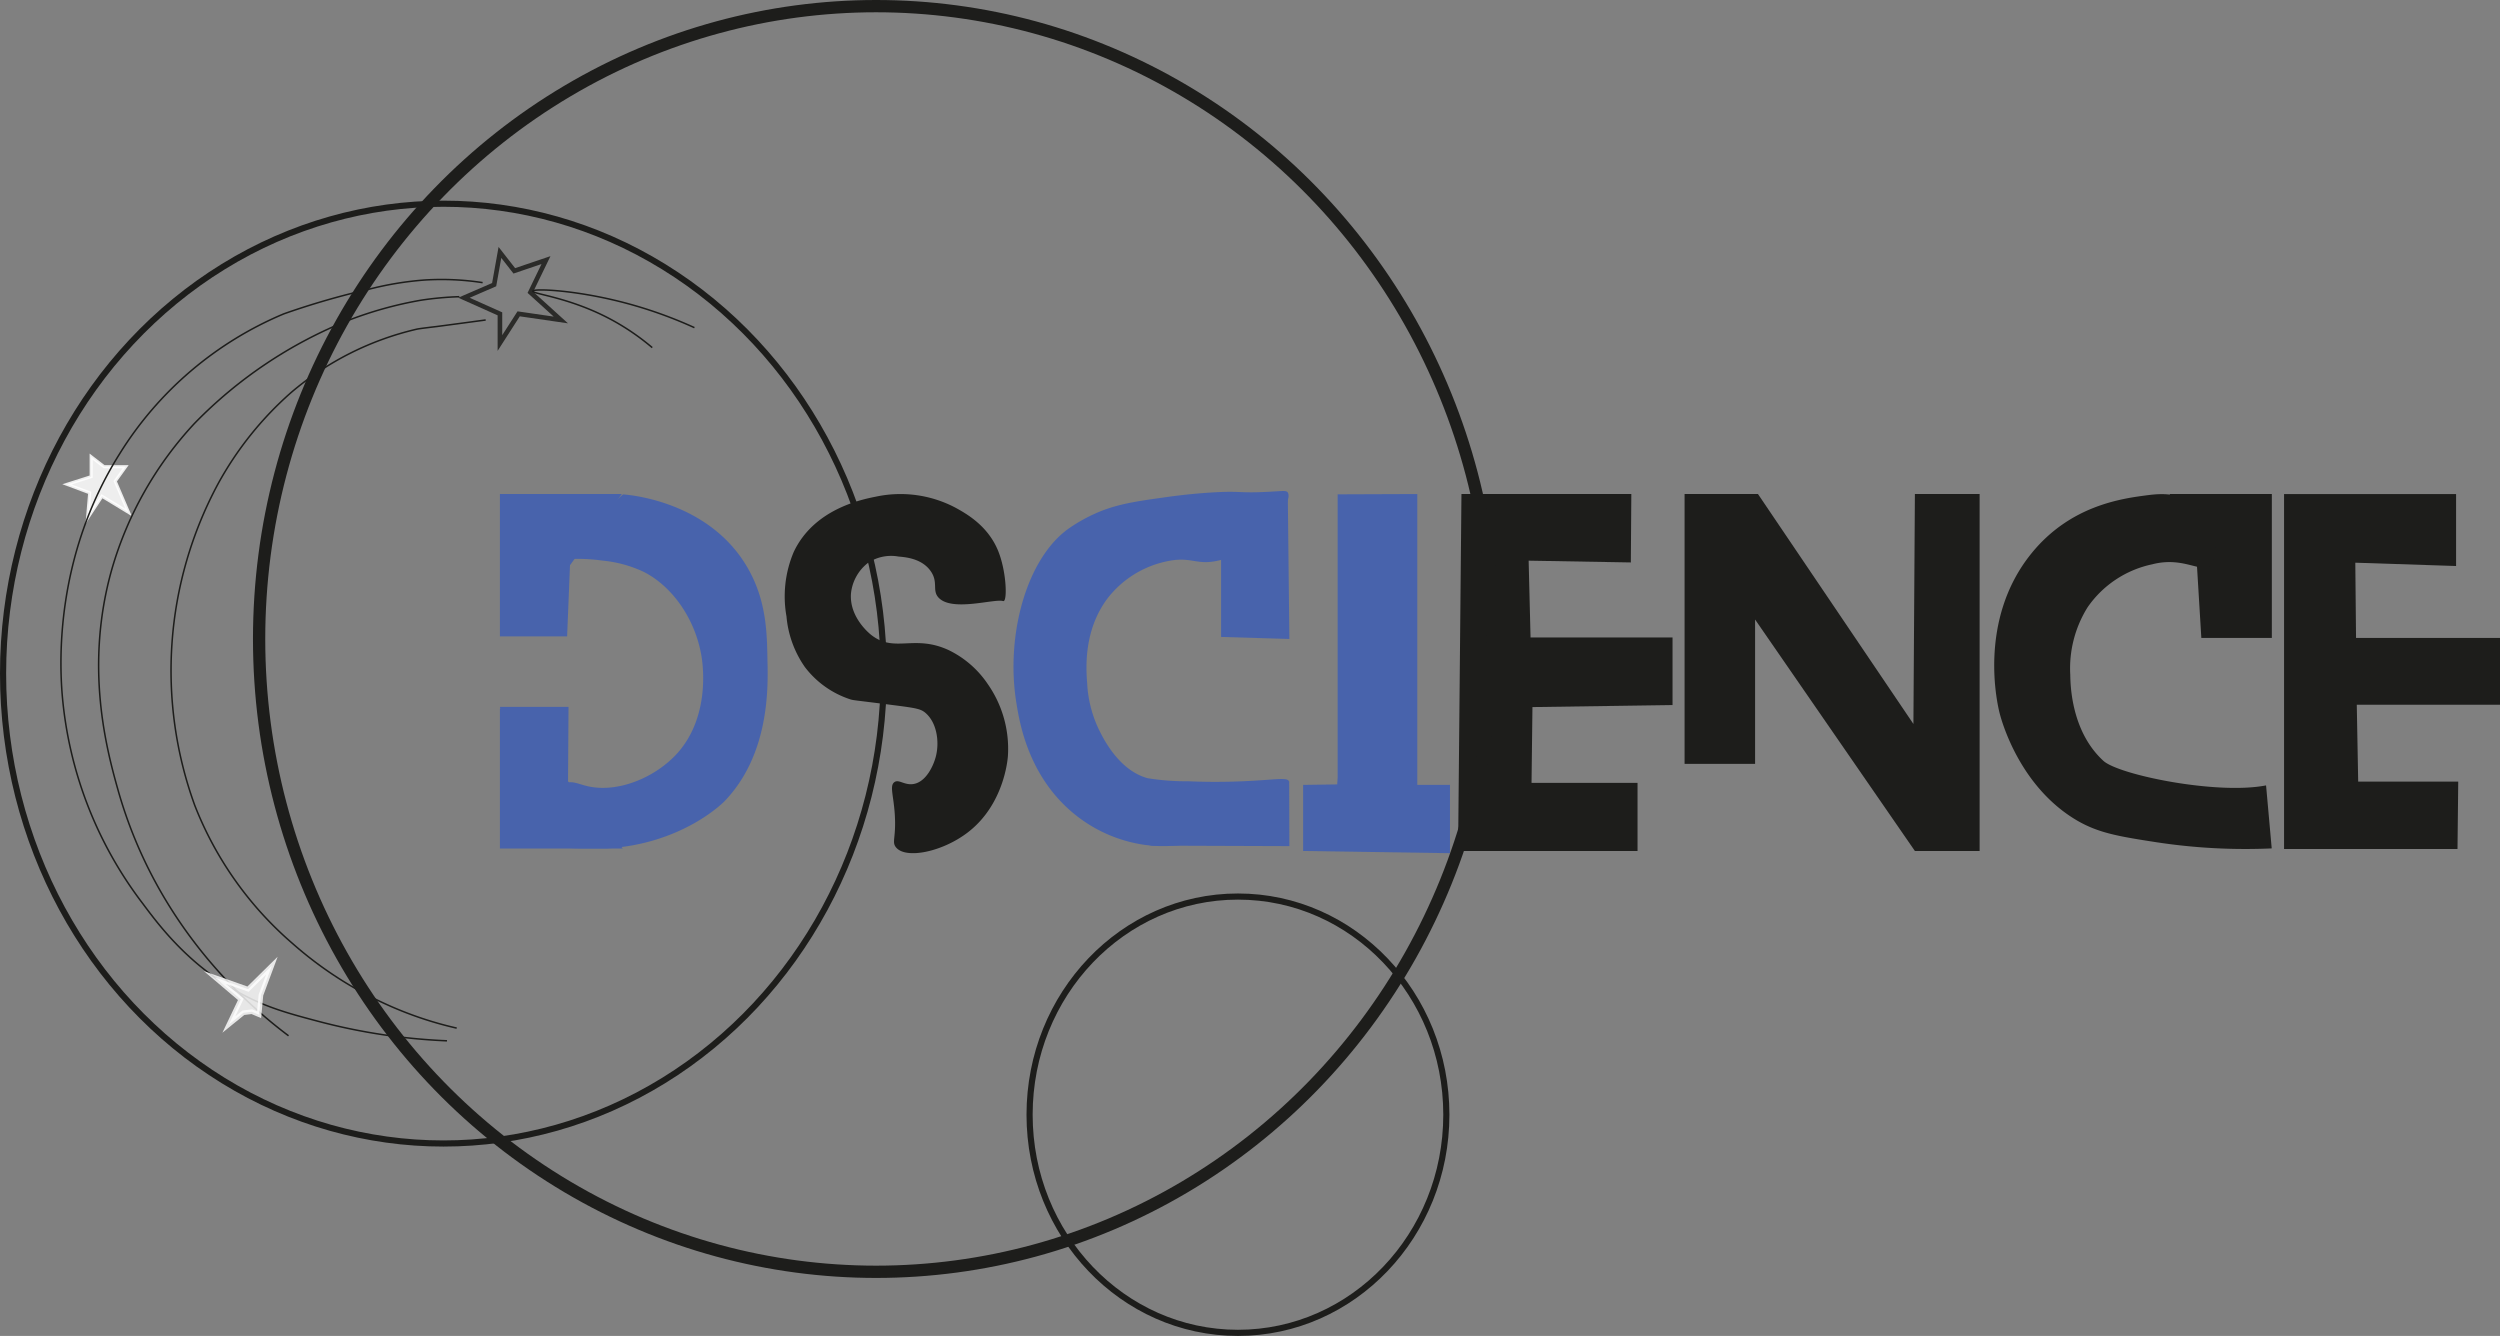 <svg id="Layer_1" data-name="Layer 1" xmlns="http://www.w3.org/2000/svg" viewBox="0 0 407.06 217.52"><rect x="0" y="0" width="407.06" height="217.52" fill="#808080" stroke="none"/><defs><style>.cls-1{fill:#1d1d1b;}.cls-2{fill:#4863ac;}.cls-3,.cls-4,.cls-5,.cls-6{fill:none;stroke:#1d1d1b;}.cls-3,.cls-4,.cls-5,.cls-6,.cls-7,.cls-8{stroke-miterlimit:10;}.cls-3{stroke-width:2px;}.cls-5{stroke-width:0.25px;}.cls-6,.cls-8{stroke-width:0.75px;}.cls-6,.cls-7{opacity:0.86;}.cls-7,.cls-8{fill:#fff;stroke:#fff;}.cls-7{stroke-width:0.5px;}.cls-8{opacity:0.81;}</style></defs><path class="cls-1" d="M246.81,409.56c2.26,2.26,9.11.06,10.45.5h.09c.61-.18.44-4.94-.93-8.25-1.71-4.12-5.28-6.06-7-7a19.17,19.17,0,0,0-12.89-1.75c-2.27.45-10.06,2-13.36,9a18.53,18.53,0,0,0-1.18,10.5,16.93,16.93,0,0,0,3,8.25,15.19,15.19,0,0,0,7.42,5.26c.58.17.51.1,6.8.91,4,.51,4.67.63,5.47,1.34,1.82,1.62,2.22,4.69,1.64,7-.39,1.55-1.57,4.08-3.52,4.5-1.57.34-2.54-.86-3.28-.25s-.11,2.07.1,5.16c.25,3.81-.49,4.48.14,5.35,1.51,2.1,7.73.84,11.95-2.51,5.65-4.48,6.28-11.57,6.33-12.25a18.4,18.4,0,0,0-3.28-11.75,16.16,16.16,0,0,0-6.33-5.51c-5.68-2.65-8.83.52-12.66-2.5-.29-.23-3.58-2.9-3.28-6.75a7.24,7.24,0,0,1,2.81-5,6.8,6.8,0,0,1,4.93-1c1.17.1,3.7.32,5.15,2.25S245.59,408.34,246.81,409.56Z" transform="translate(-93.93 -312.19)"/><polygon class="cls-1" points="265.62 80.44 237.96 80.44 237.41 138.56 266.63 138.56 266.63 127.47 249.37 127.47 249.52 115.13 272.33 114.8 272.33 103.79 249.21 103.79 248.9 91.29 265.54 91.58 265.62 80.44"/><polygon class="cls-1" points="274.29 80.44 274.29 124.38 285.77 124.38 285.77 100.87 311.79 138.56 322.33 138.56 322.33 80.44 311.79 80.44 311.55 117.88 286.24 80.44 274.29 80.44"/><polygon class="cls-1" points="358.43 103.87 369.91 103.87 369.91 80.44 353.27 80.44 357.72 92.16 358.43 103.87"/><path class="cls-1" d="M462.9,440.07c-8,1.57-24-1.71-26.49-4-5.26-4.82-5.36-12.41-5.39-14a18.78,18.78,0,0,1,2.82-11,17.06,17.06,0,0,1,10.54-7c5.29-1.37,8.16,1.75,9.61,0,1.66-2-.07-7.87-3.75-10.26-1.9-1.23-4-1.33-6.56-1-4.19.54-12.63,1.63-19,9.51-8.78,10.86-5.51,24.64-5.16,26,.29,1.14,3.21,12,12.66,17.5,3.47,2,6.66,2.55,12.89,3.51a95.89,95.89,0,0,0,18.75,1" transform="translate(-93.93 -312.19)"/><polyline class="cls-1" points="371.9 80.45 399.91 80.45 399.91 92.16 383.5 91.62 383.62 103.87 407.06 103.87 407.06 114.75 383.74 114.75 383.97 127.26 400.26 127.26 400.14 138.24 371.9 138.24 371.9 81.24"/><polygon class="cls-2" points="81.4 103.62 81.4 80.44 101.24 80.44 92.81 92.03 92.34 103.62 81.4 103.62"/><path class="cls-2" d="M182.82,403.64a29.46,29.46,0,0,1,9.22-.17,20.3,20.3,0,0,1,6.72,1.84c4.73,2.42,8.37,7.73,9.38,13.67.2,1.17,1.52,9.75-3.91,15.84-3.6,4-9.83,6.6-14.84,5.33-1.41-.35-2.48-.94-3.6-.33-2.69,1.49-3,8.59-.62,10.17.2.14.49.28,3.44.34,1.13,0,3.21,0,4.06,0,12.48-.69,19.22-7.67,19.22-7.67,7.33-7.61,7.12-18.51,7-23-.08-4.1-.09-9.47-3.13-14.84-6-10.63-18.49-12-20.39-12.13" transform="translate(-93.93 -312.19)"/><polyline class="cls-2" points="92.42 115.38 81.4 115.38 81.4 138.16 101.4 138.16 92.49 127.22 92.57 115.09 81.4 115.09 81.79 116.71"/><polygon class="cls-2" points="217.8 126.63 217.8 80.49 230.77 80.44 230.77 127.8 236.09 127.8 236.09 138.92 212.18 138.56 212.18 127.8 217.73 127.72 217.8 126.63"/><ellipse class="cls-3" cx="142.65" cy="104.04" rx="100.46" ry="103.04"/><path class="cls-2" d="M292.28,403.47c-3.67.84-4.4-.81-8.6.17a16.42,16.42,0,0,0-9.37,5.92c-4,5.27-3.54,11.54-3.36,13.92a19.71,19.71,0,0,0,1.95,7.59c.73,1.47,3.25,6.56,7.89,7.83a39.65,39.65,0,0,0,6.64.5c1.61.07,2.85.08,3.36.09,9.2.08,12.73-1,13-.09.63,1.76-10.54,12.18-23.59,10.34A23.36,23.36,0,0,1,268,444c-6.77-6.08-8.09-14.29-8.59-17.42-1.75-10.9,1.62-23.32,8.43-28.26a26.07,26.07,0,0,1,3.52-2.09c3.74-1.85,6.89-2.32,12.34-3.08,3.44-.49,6.08-.68,7.19-.75,5.3-.35,4.41.15,9.87-.15,2.19-.12,2.64-.22,2.86.15C304.6,394,299.31,401.88,292.28,403.47Z" transform="translate(-93.93 -312.19)"/><polygon class="cls-2" points="198.82 89.95 198.82 103.71 209.94 104.04 209.68 80.2 198.82 89.95"/><polyline class="cls-2" points="187.47 137.69 209.94 137.77 209.91 127.22 187.1 137.77"/><ellipse class="cls-4" cx="201.57" cy="181.5" rx="33.93" ry="35.52"/><ellipse class="cls-4" cx="72.2" cy="109.68" rx="71.7" ry="76.51"/><path class="cls-5" d="M168.29,479.59a59.07,59.07,0,0,1-8.2-2.5,61.36,61.36,0,0,1-18.51-11.26,57.17,57.17,0,0,1-15.94-22.51,64.25,64.25,0,0,1,3.75-52.27,55.06,55.06,0,0,1,12-15,48.41,48.41,0,0,1,20.39-10.26c.4-.1,3.06-.41,3.23-.43l8-1.07h0" transform="translate(-93.93 -312.19)"/><polygon class="cls-6" points="81.4 51.1 81.4 55.85 84.45 51.1 91.32 52.1 86.36 47.6 88.9 42.35 83.74 44.1 81.4 41.1 80.46 46.35 75.54 48.48 81.4 51.1"/><polygon class="cls-7" points="14.84 77.61 14.84 74.36 16.95 75.99 20.46 75.99 18.76 78.36 20.93 83.43 16.6 80.8 14.25 84.37 14.6 80.24 10.91 78.86 14.84 77.61"/><path class="cls-5" d="M172.51,358.21a43.88,43.88,0,0,0-9.53-.42,51.52,51.52,0,0,0-9,1.5,127,127,0,0,0-13.83,4,57.7,57.7,0,0,0-26.72,22.76c-10.56,16.78-9.8,34-9.37,39.27a65,65,0,0,0,13.12,34c2.82,3.79,7.54,10,15.7,14.5,4.4,2.42,8.13,3.41,12.89,4.67a97.7,97.7,0,0,0,20.94,3.17" transform="translate(-93.93 -312.19)"/><path class="cls-5" d="M207,365.54A70.63,70.63,0,0,0,187,359.79c-3.62-.47-6.28-.49-6.32-.19-.07.46,6.1,1,12.89,4.69a38.85,38.85,0,0,1,6.56,4.5" transform="translate(-93.93 -312.19)"/><path class="cls-5" d="M168.72,360.5a51.77,51.77,0,0,0-6.29.58,62.61,62.61,0,0,0-11.83,3.29,72.64,72.64,0,0,0-25,16.76,58.8,58.8,0,0,0-13.44,23.68c-4.49,15.79-.91,29.25.94,35.85,6.36,22.74,21.74,35.62,27.81,40.18" transform="translate(-93.93 -312.19)"/><polygon class="cls-8" points="44.27 157.23 40.38 161.06 34.99 159.15 39.21 162.73 37.26 166.82 39.63 164.9 41.01 164.73 42.19 165.23 42.49 162.02 44.27 157.23"/></svg>